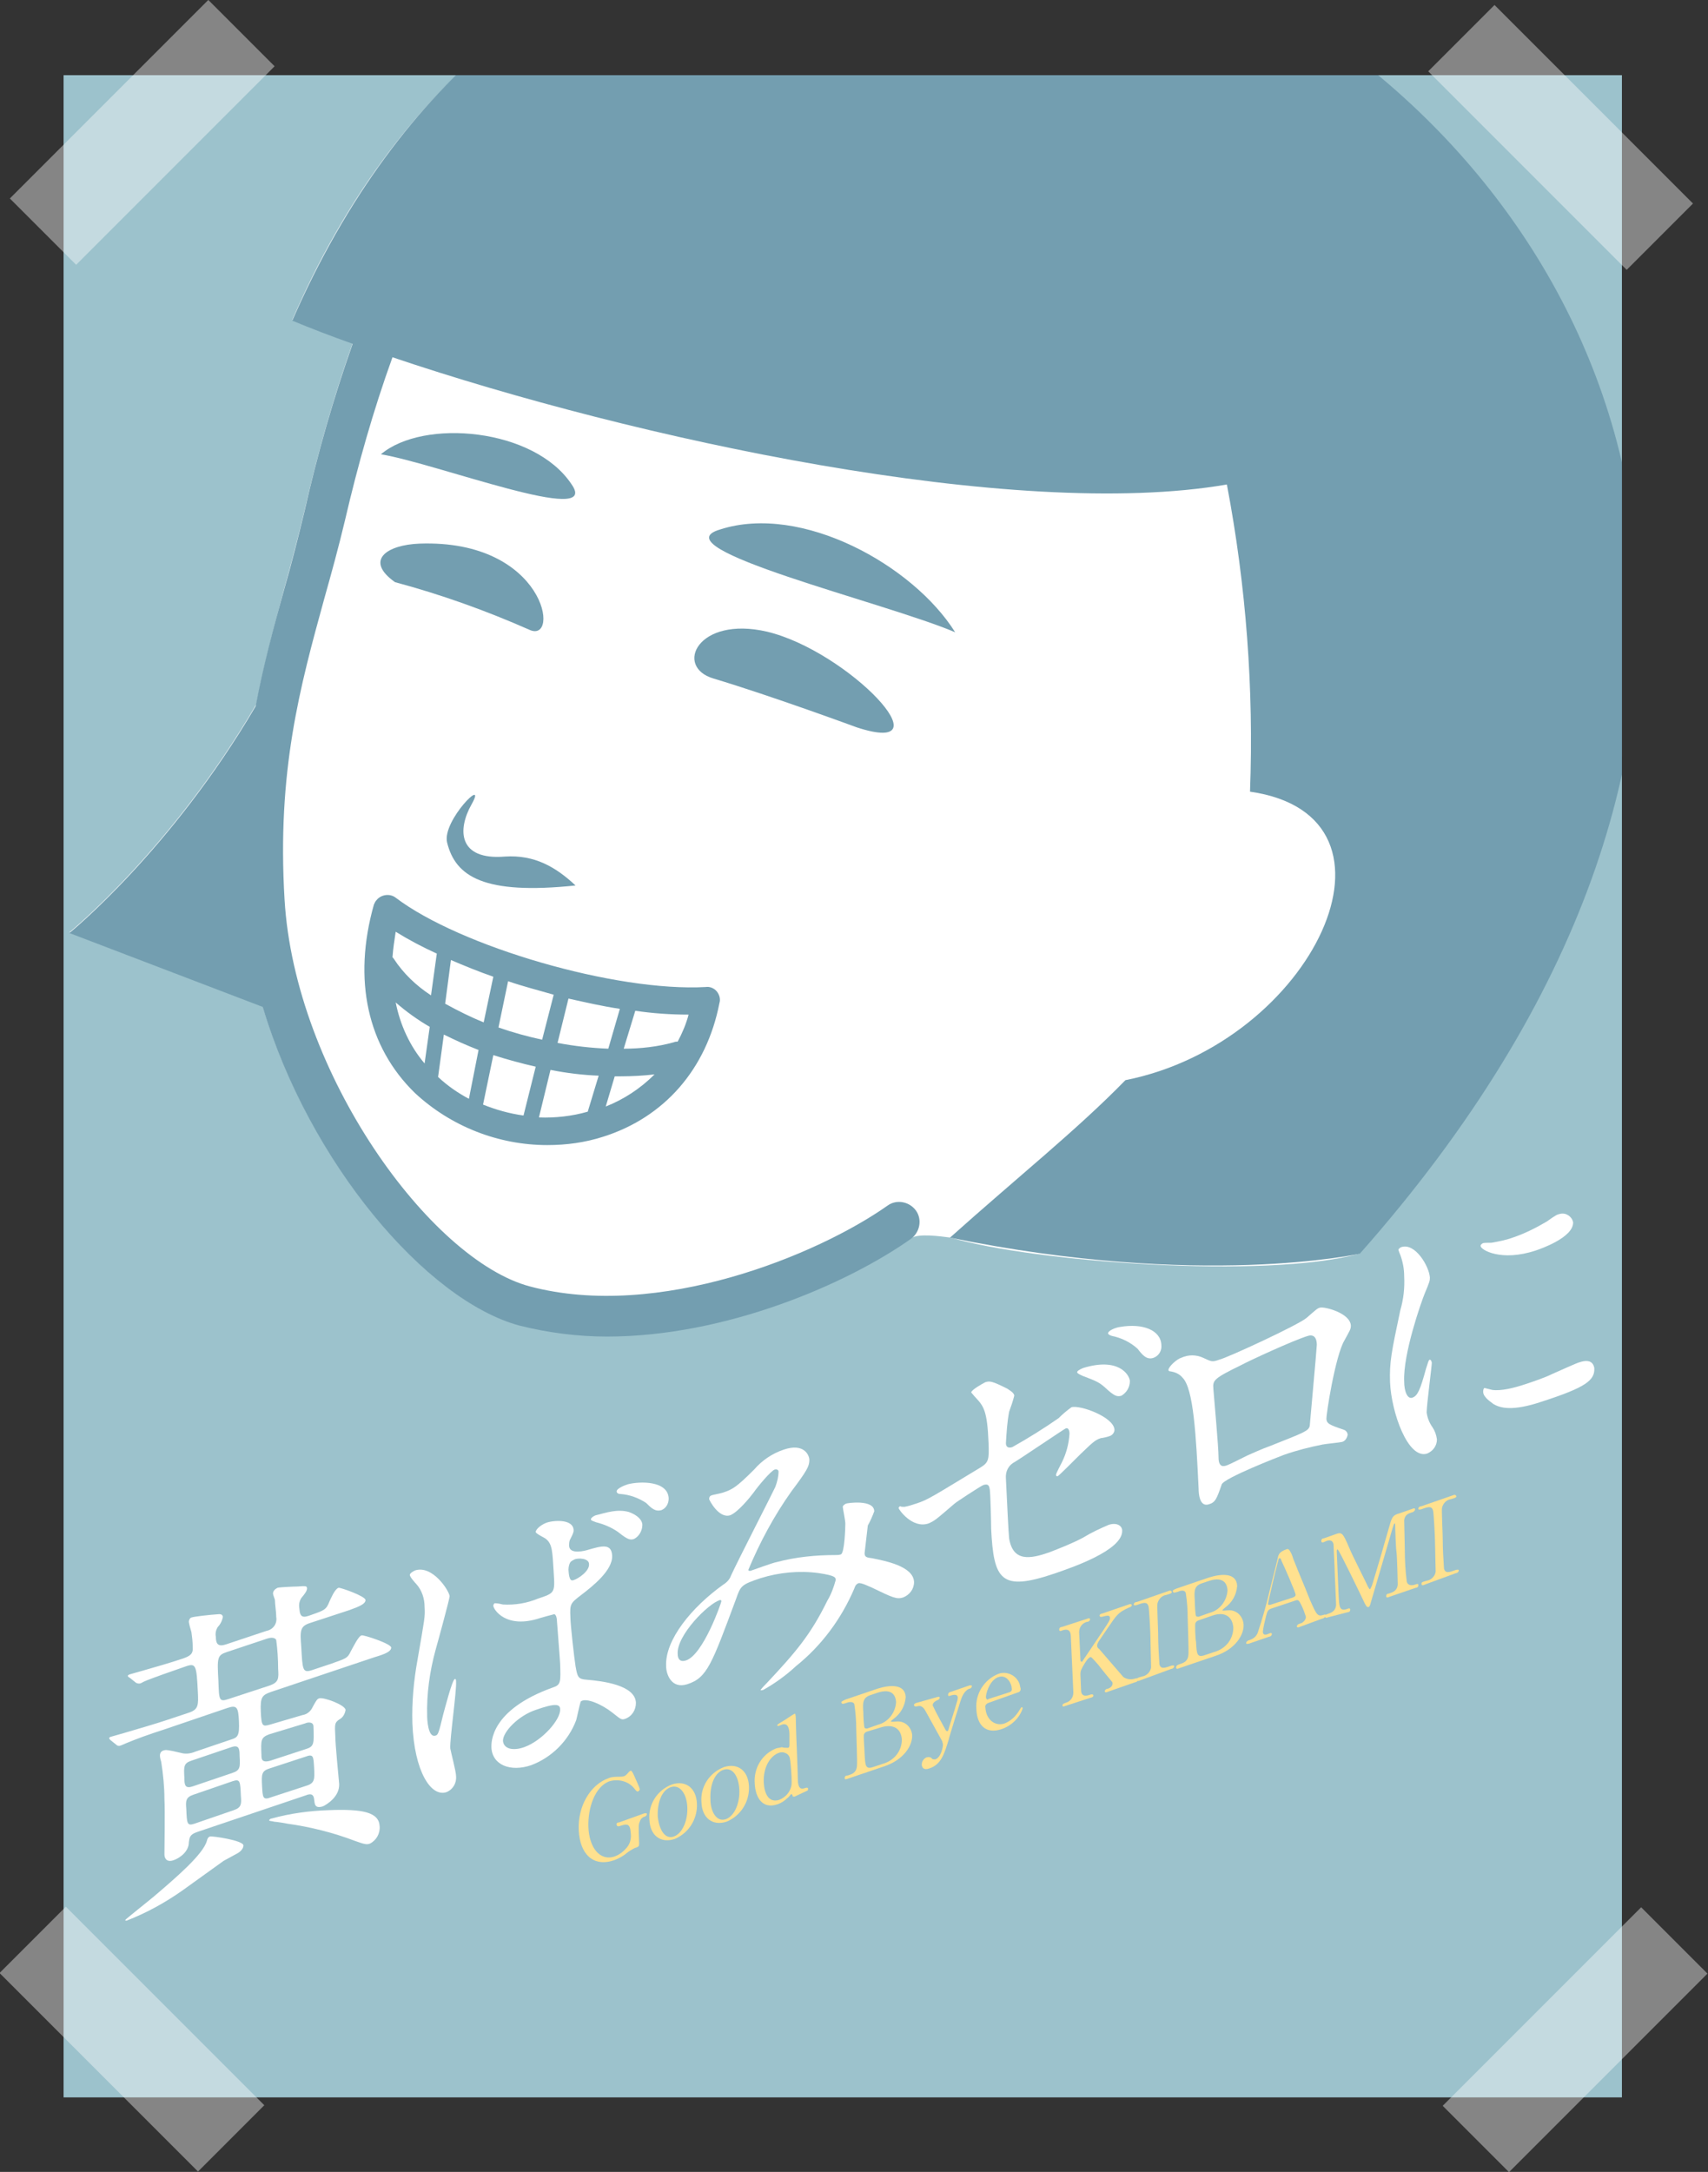 <?xml version="1.0" encoding="utf-8"?>
<!-- Generator: Adobe Illustrator 27.4.1, SVG Export Plug-In . SVG Version: 6.00 Build 0)  -->
<svg version="1.1" id="レイヤー_1" xmlns="http://www.w3.org/2000/svg" xmlns:xlink="http://www.w3.org/1999/xlink" x="0px"
	 y="0px" viewBox="0 0 265.9 338" style="enable-background:new 0 0 265.9 338;" xml:space="preserve">
<rect x="0" y="0" width="265.9" height="338" fill="#333333" stroke="none"/>
<style type="text/css">
	.st0{fill:#9CC2CC;}
	.st1{fill:#FFFFFF;}
	.st2{fill:none;}
	.st3{fill:#FFE18F;}
	.st4{clip-path:url(#SVGID_00000073707819409980154220000007788248881691618232_);}
	.st5{fill:#739EB0;}
	.st6{clip-path:url(#SVGID_00000011714123107177120880000016302492685441938598_);}
	.st7{clip-path:url(#SVGID_00000002361821551585073870000006629271197615817140_);}
	.st8{clip-path:url(#SVGID_00000121977933829373353680000008974397665208432812_);}
	.st9{opacity:0.4;fill:#FFFFFF;enable-background:new    ;}
</style>
<g id="レイヤー_2_00000048490796070281971880000008909339225393211308_">
	<g id="レイヤー_1-2">
		<rect x="9.9" y="11.7" class="st0" width="242.6" height="314.7"/>
		<path class="st1" d="M47.1,266.9c0.7-0.1,1.3-0.6,1.6-1.3c0.6-1.1,0.7-1.2,1-1.3c0.7-0.2,4,1,4.1,1.8c-0.1,0.6-0.4,1.2-1,1.5
			c-0.7,0.5-0.7,0.7-0.6,2.6c0,1.2,0.5,6.3,0.6,7.4c0.1,2-1.9,3.2-2.5,3.5c-1.3,0.4-1.3-0.3-1.4-1.1c-0.1-1-0.8-0.8-1.3-0.6
			l-16.9,5.7c-1.2,0.4-1.2,0.9-1.3,1.6c0,1.5-1.5,2.5-2.4,2.8c-1.2,0.4-1.4-0.5-1.4-0.9s0.1-7.2,0-8.6c0-1.9-0.2-3.9-0.5-5.8
			c-0.1-0.3-0.2-0.7-0.2-1c0-0.4,0.2-0.7,0.6-0.8c0.3-0.1,0.6-0.1,2.7,0.4c0.7,0.2,1.5,0.1,2.2-0.2l5.6-1.9c1-0.3,1.3-0.6,1.2-2.8
			s-0.3-2.6-1.8-2.1l-9.7,3.3c-2.8,0.9-4.4,1.5-6.1,2.2c-0.2,0.1-0.9,0.4-1,0.4s-0.3,0-0.4-0.1l-1-0.8c-0.1-0.1-0.2-0.2-0.2-0.3
			s0-0.1,0.2-0.2c0.3-0.1,1.8-0.5,2.1-0.6c2.4-0.7,5.1-1.5,6.6-2l3.6-1.2c1.4-0.5,1.4-1.2,1.3-3.2c-0.2-4.1-0.3-4.5-1.8-4
			c-2,0.7-5.5,1.9-6.6,2.4c-0.2,0.1-0.5,0.3-0.7,0.3s-0.2,0-0.5-0.1l-1-0.8c-0.2-0.1-0.3-0.2-0.3-0.3s0.1-0.1,0.2-0.2
			c0.3-0.1,1.8-0.5,2.1-0.6c2.1-0.6,4.2-1.2,6.3-1.9c1.1-0.4,1.6-0.7,1.5-1.8c0-0.8-0.1-1.6-0.2-2.3c-0.1-0.3-0.4-1.4-0.4-1.6
			c0-0.3,0.2-0.7,0.5-0.7c0.2-0.1,2.6-0.4,4.2-0.5c0.2,0,0.5,0,0.6,0.4c-0.1,0.6-0.4,1.2-0.8,1.6c-0.3,0.5-0.4,1-0.3,1.5
			c0,1.2,0.4,1.6,1.6,1.2l6.3-2.1c1-0.2,1.7-1.1,1.5-2.2c0,0,0,0,0-0.1c0-0.6-0.2-1.9-0.2-2.5c0-0.1-0.3-0.8-0.3-1
			c0-0.4,0.3-0.7,0.7-0.9c0.3-0.1,2.6-0.2,3.1-0.2c1.3-0.1,1.5-0.1,1.5,0.3s-0.4,0.9-0.9,1.5c-0.3,0.5-0.4,1-0.3,1.6
			c0.1,1.5,0.6,1.5,1.9,1c2-0.7,2.3-0.8,2.8-2.1c0.2-0.4,0.8-1.9,1.4-2.1c0.2-0.1,4.2,1.3,4.2,1.9s-0.9,1-2.6,1.6l-6.1,2
			c-1.5,0.5-1.5,1.2-1.3,3.7c0.2,3.6,0.2,4.1,1.7,3.6l3-1c2.2-0.8,2.5-0.8,3-1.9c0.4-0.7,1.2-2.4,1.7-2.5c0.3-0.1,4.6,1.3,4.6,1.9
			s-0.9,1-2.6,1.5l-16.1,5.4c-1.4,0.5-1.7,0.8-1.6,3.1s0.3,2.3,1.4,2L47.1,266.9z M28.4,294.2c-2.7,1.9-5.6,3.5-8.7,4.7
			c-0.1,0-0.2,0-0.2-0.1s3.8-3.1,4.5-3.7c3.4-2.9,7.6-6.5,8.2-8.6c0.1-0.4,0.2-0.6,0.5-0.7s5.2,0.6,5.2,1.4c0,0.6-0.7,1.1-0.9,1.2
			s-2,1.1-2.2,1.2L28.4,294.2z M36.2,275.9c1.2-0.4,1.2-0.9,1.1-2.6c0-1.2-0.1-1.8-1.3-1.4l-6.2,2.1c-1.2,0.4-1.2,0.9-1.1,2.6
			c0,1.2,0.1,1.8,1.3,1.4L36.2,275.9z M36.4,281.7c1.2-0.4,1.2-1,1.1-2.2c-0.1-2.3-0.1-2.7-1.3-2.3l-6.1,2.1c-1.2,0.4-1.2,1-1.1,2.2
			c0.1,2.3,0.1,2.7,1.3,2.3L36.4,281.7z M35.3,257.1c-1.5,0.5-1.5,0.9-1.3,4.5c0.1,3,0.1,3.3,1.6,2.8l6.4-2.1
			c1.4-0.5,1.4-1.1,1.3-2.6c0-1.5-0.1-3-0.3-4.5c-0.3-0.5-1.1-0.3-1.4-0.2L35.3,257.1z M41.9,269.9c-1.3,0.5-1.3,0.9-1.2,3.2
			c0,0.6,0,1.3,1.4,0.9l5.5-1.8c1.3-0.4,1.3-0.8,1.2-3.5c0-0.8-0.9-0.7-1.3-0.5L41.9,269.9z M47.7,277.9c1.3-0.4,1.3-1,1.2-2.8
			s-0.1-2.2-1.4-1.7l-5.5,1.8c-1.3,0.4-1.3,0.9-1.2,2.8c0.1,1.7,0.1,2.2,1.4,1.7L47.7,277.9z M42.7,283.5c-0.3-0.1-0.8-0.1-0.8-0.2
			s0.2-0.3,0.4-0.3c2.9-0.8,5.9-1.2,8.9-1.3c5.2-0.2,7.8,0.3,7.9,2.5c0.1,1.1-0.5,2.2-1.5,2.7c-0.5,0.2-0.9,0.1-2.3-0.4
			c-3.4-1.3-7-2.2-10.6-2.7C44.3,283.7,42.9,283.5,42.7,283.5L42.7,283.5z"/>
		<path class="st1" d="M71,276.4c0.1,1.1-0.5,2.1-1.5,2.5c-2.4,0.8-5-3.2-5.3-10.7c-0.1-3.3,0.2-6.6,0.8-9.9
			c1.1-6.4,1.2-6.7,1.1-8.2c0-1.3-0.4-2.6-1.3-3.6c-0.2-0.2-1-1.1-1-1.4s0.6-0.6,0.8-0.7c2.7-0.9,5.3,3.1,5.4,4c0,0.4-1.8,7-2.2,8.4
			c-0.9,3.3-1.4,6.8-1.3,10.3c0,0.3,0.1,3.4,1.3,3c0.4-0.1,0.5-0.4,1.2-3.3c0.2-0.7,1.4-5.4,1.8-5.5c0.2-0.1,0.2,0.3,0.2,0.4
			c0.1,1.5-1,9-0.9,10.4C70.2,272.7,71,275.7,71,276.4z M89.7,267.7c-1.2,3.2-3.8,5.8-7,7c-3.2,1.1-6.1,0-6.2-2.8
			c0-0.7-0.2-5.8,9.6-9.3c1.2-0.4,1.2-0.8,1.1-3.7c0-0.3-0.4-5.3-0.5-6.7c0-0.3-0.1-0.9-0.4-1c-0.8,0.2-1.5,0.4-2.2,0.6
			c-5.4,1.8-7.3-1.4-7.3-1.9c0-0.2,0.1-0.3,0.2-0.4c0.5,0,0.9,0.1,1.3,0.2c1.9,0.1,3.7-0.2,5.4-0.9c2.7-0.9,2.7-0.9,2.5-4.1
			s-0.2-4.4-1.2-5.2c-0.2-0.2-1.6-0.8-1.6-1.1s0.6-1,1.6-1.4s4.2-0.7,4.3,1.1c0,0.3,0,0.4-0.5,1.4c-0.2,0.3-0.2,0.7-0.2,1.1
			c0.1,1.4,2.6,0.7,2.9,0.6c2.1-0.6,3.7-1.1,3.8,0.9c0.1,2.3-3.1,4.8-4.8,6.1s-1.8,1.4-1.7,3.5c0,1.1,0.6,6.4,0.8,7.6
			c0.3,1.7,0.4,2,1.7,2.1c2.4,0.2,7.6,0.8,7.7,3.6c0,1.1-0.6,2.1-1.7,2.5c-0.6,0.2-0.7,0-2-1c-1.5-1.2-4.1-2.4-4.9-1.7
			C90.2,265.4,89.8,267.4,89.7,267.7L89.7,267.7z M78.3,270.9c0.1,1.3,1.6,1.6,3.3,1c2.8-1,5.7-4.3,5.6-5.9c0-0.8-0.7-1-3.8,0.1
			C80.7,267,78.3,269.5,78.3,270.9L78.3,270.9z M88.5,244.3c0.1,1.8,0.5,1.7,0.8,1.6c0.7-0.2,2.5-1.4,2.4-2.5c0-0.9-1.7-1-2.3-0.7
			c-0.2,0.1-0.4,0.2-0.6,0.4C88.6,243.4,88.5,243.9,88.5,244.3L88.5,244.3z M97.9,235.3c1.4,0.5,2.1,1.3,2.1,2
			c0,0.9-0.5,1.8-1.3,2.2c-0.6,0.2-1,0.1-2.5-1.1c-1-0.7-2.2-1.2-3.4-1.5c-0.2-0.1-0.7-0.2-0.8-0.4s0.4-0.6,0.8-0.7
			C94.4,235.4,96.1,234.8,97.9,235.3L97.9,235.3z M104.1,233.2c0,0.8-0.4,1.5-1.1,1.8c-1,0.3-1.6-0.3-2.4-1.1
			c-1.2-0.8-2.6-1.3-4-1.4c-0.4,0-0.6-0.2-0.6-0.4c0-0.5,1.4-1,1.7-1.1C99.6,230.5,104,230.4,104.1,233.2L104.1,233.2z"/>
		<path class="st1" d="M120.6,228.7c-0.6,0.2-2.6,2.6-3.3,3.6c-0.6,0.8-2.4,3-3.6,3.5c-1.8,0.6-3.3-2.4-3.3-2.5
			c0-0.3,0.1-0.5,0.4-0.6c0.3-0.1,1.4-0.3,1.7-0.4c1.5-0.5,2.1-0.8,4.9-3.6c1.2-1.4,2.8-2.5,4.6-3.1c3.2-1.1,4,0.9,4,1.6
			c0,1-0.4,1.7-2.8,4.9c-2.7,3.8-4.9,7.9-6.7,12.2c0,0.2,0.3,0.2,0.5,0.1c0.6-0.2,3.3-1.2,3.9-1.3c3-0.8,6.1-1.1,9.2-1.1
			c0.3,0,0.5,0,0.8-0.1c0.6-0.2,0.7-4.3,0.7-4.8s-0.4-2.4-0.4-2.6s0.3-0.4,0.5-0.5s4.4-0.7,4.4,1.2c-0.3,0.8-0.6,1.5-1,2.2
			c0,0.1-0.5,4.2-0.5,4.3c0,0.6,0.3,0.7,1.2,0.8c1.9,0.4,6.4,1.2,6.5,3.7c0,1.1-0.7,2-1.7,2.4c-1,0.3-1.5,0.1-5-1.6
			c-0.1,0-1.6-0.8-2-0.6s-0.5,0.5-0.6,0.8c-2,4.7-5.1,8.9-9.1,12.1c-1.5,1.4-3.3,2.7-5.1,3.7c0,0-0.4,0.1-0.4,0
			c0.3-0.4,0.6-0.7,0.9-1c4.6-4.9,6.9-7.6,9.5-12.9c0.6-1,1-2.1,1.3-3.2c0-0.4,0-0.7-2.7-1.1c-3-0.4-6.1-0.1-9,0.8
			c-3,1-3.1,1.2-3.8,3.2c-3.8,10.2-4.5,12.3-7.6,13.3c-2.5,0.8-3.3-1.6-3.3-2.8c-0.2-4.1,4-9.2,8.9-12.7c0.5-0.3,1-0.8,1.2-1.4
			c1-2.2,6.7-13.3,6.9-13.8c0.3-0.8,0.5-1.6,0.5-2.4C121.2,228.8,121,228.6,120.6,228.7z M105.5,257.4c0,0.8,0.4,1.3,1.3,1
			c2.7-0.9,5.5-9,5.5-9.2s-0.1-0.2-0.2-0.2C110.3,249.5,105.3,254.5,105.5,257.4z"/>
		<path class="st1" d="M140.8,234.5c0.6-0.1,1.2-0.3,1.8-0.5c1.9-0.6,2.7-1.2,10-5.6c1.3-0.8,1.4-1.2,1.3-3.8
			c-0.2-5.2-0.8-5.8-2.1-7.2c-0.2-0.2-0.4-0.5-0.6-0.7c0-0.4,1.8-1.4,2.2-1.6c0.7-0.2,1-0.2,3.4,1c0.1,0.1,1.1,0.6,1.1,1.1
			c-0.2,0.8-0.5,1.7-0.8,2.5c-0.3,1.6-0.4,3.2-0.5,4.9c0,0.6,0.4,0.8,1,0.6c2.5-1.4,4.9-2.9,7.2-4.5c0.6-0.6,1.3-1.2,2-1.7
			c1.3-0.4,6.6,1.5,6.7,3.5c0,0.5-0.4,0.9-0.8,1c-0.2,0.1-1.1,0.3-1.3,0.3c-1,0.3-1.5,0.9-3.2,2.5c-1.2,1.2-3.3,3.3-3.5,3.4
			s-0.3,0-0.3-0.2s0.8-1.7,0.9-1.9c0.7-1.4,1.1-2.9,1.2-4.5c0-0.3-0.1-1-0.6-0.8c-0.1,0-7.2,4.8-7.9,5.2c-1,0.5-1.5,1.5-1.4,2.6
			c0.2,4.1,0.4,8.4,0.5,9.3c0.6,3.7,3.3,3.2,6.2,2.2c1.8-0.7,3.6-1.4,5.3-2.3c1.3-0.8,2.6-1.4,4-2c1.2-0.4,2.1,0.1,2.1,0.9
			c0.1,3.1-8,5.8-10.6,6.7c-8.3,2.8-9.4,1-9.8-7c0-1-0.1-5.2-0.2-6s-0.3-1-1-0.8c-0.5,0.2-4.3,2.7-4.5,2.9c-2.8,2.4-3.1,2.7-4.1,3.1
			c-2.5,0.8-4.6-2.2-4.6-2.4s0.2-0.3,0.3-0.3C140.2,234.5,140.5,234.5,140.8,234.5z M175.9,214.9c0,1-0.5,1.8-1.3,2.3
			c-0.7,0.2-1.1,0.1-2.6-1.3c-0.9-0.8-1.4-1-3.5-1.8c-0.2-0.1-0.7-0.3-0.8-0.5s0.4-0.5,0.9-0.7C174.1,211.2,175.8,213.9,175.9,214.9
			z M180.8,209.3c0.1,0.9-0.4,1.7-1.2,2c-1.1,0.4-1.8-0.5-2.5-1.4c-1.1-1-2.5-1.7-4-2c-0.4-0.1-0.6-0.3-0.6-0.4c0-0.4,1.1-0.9,1.9-1
			C177.9,205.9,180.7,207,180.8,209.3L180.8,209.3z"/>
		<path class="st1" d="M203.4,205.1c1.6-1.4,1.7-1.5,2.1-1.6c0.6-0.2,4.7,0.8,4.8,2.8c0,0.6-0.2,0.8-1,2.3
			c-1.4,2.3-2.9,11.7-2.8,12.3s0.3,0.8,2.7,1.6c0.3,0.1,0.6,0.4,0.6,0.8c-0.1,0.5-0.4,1-0.9,1.1c-0.4,0.1-2.5,0.3-3,0.4
			c-2,0.4-4,0.9-6,1.6c-0.8,0.3-9.3,3.6-9.7,4.6c-0.8,2.3-1,2.8-2,3.1c-1.5,0.5-1.6-1.8-1.6-2.4c-0.4-8.4-0.8-15.6-2.5-17.3
			c-0.5-0.6-1.2-0.9-2-1c-0.1,0-0.2-0.1-0.2-0.2c0-0.5,1.3-1.7,2-1.9c1.1-0.5,2.3-0.5,3.4,0c1.3,0.6,1.4,0.7,2.5,0.3
			C191.1,211.3,202.1,206.2,203.4,205.1z M193.3,212.4c-4.5,2.2-4.5,2.4-4.4,3.8s0.8,8.9,0.8,10.6s0.9,1.4,1.4,1.2
			c0.3-0.1,2.1-1,3.1-1.5c0.7-0.3,2.2-1,3.6-1.5c5.3-2.1,5.9-2.3,6.1-3.1c0-0.2,1.1-12.1,1.1-12.6s-0.1-1.8-1.4-1.4
			C201.3,208.6,194.4,211.8,193.3,212.4z"/>
		<path class="st1" d="M219.9,217.5c0.8-0.3,1.2-1.2,2.1-4.5c0.3-0.9,0.4-1.4,0.6-1.4s0.3,0.4,0.3,0.5c0,0.5-0.8,6.6-0.8,7.7
			c0.1,0.8,0.4,1.6,0.9,2.3c0.4,0.6,0.6,1.2,0.7,1.9c0,1-0.6,1.8-1.5,2.2c-3,1-5.6-6.4-5.8-11.1c-0.1-3.1,0.2-4.6,1.6-11.2
			c0.5-1.7,0.7-3.5,0.6-5.3c0-1.1-0.2-2.2-0.6-3.3c-0.1-0.2-0.2-0.5-0.3-0.8c0-0.1,0.2-0.3,0.4-0.4c2.2-0.8,4.4,3,4.5,4.7
			c0,0.5,0,0.6-0.8,2.5c-0.5,1.2-3.4,9.4-3.2,13.7C218.6,216.5,219.1,217.8,219.9,217.5z M244.9,190.2c0.1,2.4-5.2,4.2-5.8,4.4
			c-5.4,1.8-8.6-0.1-8.6-0.7c0-0.1,0-0.2,0.3-0.4c0.1-0.1,0.7-0.1,1.4-0.1c1.1-0.2,2.2-0.4,3.3-0.8c1.8-0.6,3.6-1.5,5.3-2.5
			c1.4-1,1.6-1.1,2.1-1.2c0.9-0.2,1.8,0.4,2,1.3C244.8,190.1,244.8,190.1,244.9,190.2L244.9,190.2z M248.2,212.9
			c0.1,1.9-1.3,3-8.1,5.2c-4.7,1.6-6.6,1-7.6,0.4c-0.2-0.2-1.6-1-1.6-1.9c0-0.1,0-0.5,0.2-0.6c0.4,0.1,0.8,0.2,1.2,0.3
			c1.4,0.2,3.4-0.3,5.2-0.9c1.2-0.4,3-1,4.2-1.6c0.7-0.3,4-1.8,4.2-1.8C247.7,211.4,248.1,212.3,248.2,212.9L248.2,212.9z"/>
		<line class="st2" x1="81.8" y1="293.8" x2="352.9" y2="202.5"/>
		<path class="st3" d="M100.3,282.2c0.1,0,0.4-0.1,0.4,0.1c0,0.2-0.1,0.3-0.3,0.4c-0.4,0.1-0.7,0.4-0.8,0.8
			c-0.2,0.4-0.2,0.7-0.1,3.3c0,0.5,0,0.6-0.7,0.8c-0.4,0.2-0.7,0.4-1,0.6c-0.7,0.6-1.4,1-2.2,1.3c-3.3,1.1-5.3-1-5.5-4.6
			c-0.2-3.8,1.8-7.2,4.7-8.2c0.5-0.2,1.1-0.2,1.6-0.2c0.3,0,0.5,0,0.8-0.1c0.2-0.1,0.3-0.2,0.4-0.3c0.3-0.3,0.3-0.4,0.5-0.5
			s0.3,0,0.7,0.9c0.1,0.2,0.8,1.8,0.8,1.9c0,0.2-0.1,0.3-0.3,0.4c-0.1,0-0.2,0-0.5-0.4c-0.9-1.2-2.5-1.6-3.9-1.2
			c-2.3,0.8-3.4,4.2-3.3,7.1c0.1,3.1,1.7,5.4,4.1,4.6c0.8-0.3,1.4-0.8,1.9-1.4c0.5-0.6,0.7-1.4,0.6-2.2c-0.1-1.6-0.6-1.5-1.8-1.1
			c-0.1,0-0.3,0.1-0.4-0.2s0.2-0.4,0.4-0.4L100.3,282.2z"/>
		<path class="st3" d="M104.6,277.7c2.2-0.7,3.8,0.6,3.9,3c0.1,2.4-1.3,4.6-3.5,5.5c-2.2,0.7-3.8-0.6-3.9-3
			C100.9,280.8,102.3,278.6,104.6,277.7z M104.9,285.8c1.4-0.5,2.2-2.6,2.1-4.6s-1.1-3.5-2.5-3.1s-2.2,2.3-2.1,4.6
			C102.6,284.7,103.5,286.3,104.9,285.8z"/>
		<path class="st3" d="M112.7,275c2.2-0.7,3.8,0.6,3.9,3c0.1,2.4-1.3,4.6-3.5,5.5c-2.2,0.7-3.8-0.6-3.9-3
			C109,278.1,110.4,275.9,112.7,275z M113,283.1c1.4-0.5,2.2-2.6,2.1-4.6s-1-3.5-2.4-3.1s-2.2,2.3-2.1,4.6
			C110.6,282,111.6,283.6,113,283.1L113,283.1z"/>
		<path class="st3" d="M123.7,279.6c-0.2,0-0.3,0-0.3-0.1s-0.1-0.3-0.2-0.3s-0.4,0.5-0.6,0.6c-0.5,0.5-1,0.8-1.6,1
			c-2.4,0.8-3.4-1.2-3.5-3.2c-0.2-2.4,1.1-4.6,3.3-5.5c0.3-0.1,0.6-0.1,0.9-0.2c0.3,0.1,0.7,0.1,1,0.1c0.2-0.1,0.2-0.3,0.2-0.5
			s0-1.3,0-1.5c0-0.7-0.1-2-1.2-1.6l-0.5,0.2c-0.1,0-0.2,0-0.2-0.1s0.1-0.2,0.8-0.6c0.2-0.1,1.8-1.2,1.9-1.2c0,0,0.1,0,0.1,0
			c0.1,0.4,0.1,0.9,0.1,1.3c0,1.2,0.3,7.4,0.3,8.7c0,0.9,0.1,1.9,1,1.6c0.3-0.1,0.6-0.2,0.6,0.1c0,0.2-0.1,0.3-0.2,0.3L123.7,279.6z
			 M123.2,277.9c0.1-0.4,0-2.2-0.1-3.2s-0.1-1.3-0.5-1.7c-0.4-0.3-0.9-0.4-1.4-0.2c-1.3,0.5-2.4,2.2-2.3,4.6
			c0.1,1.8,0.8,3.2,2.4,2.7C122.3,279.7,123,278.9,123.2,277.9z"/>
		<path class="st3" d="M136.6,262.8c1.9-0.6,4.3-0.8,4.4,1.3c-0.1,1.4-0.8,2.6-1.9,3.4c-0.1,0.1-0.4,0.3-0.4,0.4s0.7,0,0.9,0
			c1.3-0.1,2.3,0.9,2.4,2.1c0.1,1.6-1.3,3.9-4.4,4.9l-5.6,1.9c-0.3,0.1-0.5,0.2-0.5-0.1s0.2-0.4,0.5-0.4c0.6-0.2,1.3-0.4,1.4-1.4
			c0.1-0.4-0.1-5.1-0.1-5.8c0-1.3-0.1-2.6-0.3-3.9c-0.2-0.5-1-0.3-1.2-0.2c-0.6,0.2-0.7,0.2-0.8,0s0.2-0.3,0.6-0.5L136.6,262.8z
			 M136.7,268.4c1.6-0.4,2.7-1.9,2.8-3.5c-0.1-1.6-1.2-2-2.8-1.5l-1.2,0.4c-1.2,0.4-1.2,1.2-1.1,2.6c0,0.8,0.1,2.4,0.2,2.5
			s0.3,0.1,0.4,0.1L136.7,268.4z M134.9,269.5c-0.2,0.1-0.3,0.2-0.4,0.4c-0.1,0.2,0.1,2.6,0.1,3c0.1,1.8,0.1,2.5,1.3,2.1l1.5-0.5
			c1.8-0.5,3-2,3-3.8c-0.1-1.5-1.1-2.5-3.2-1.9L134.9,269.5z"/>
		<path class="st3" d="M145.9,264.1c0.3-0.1,0.4,0,0.4,0.1c0,0.2-0.3,0.4-0.4,0.4c-0.7,0.3-0.7,0.7-0.7,0.8c0.6,1.3,1.3,2.5,2,3.8
			c0.1,0.2,0.2,0.2,0.3,0.2s0.2-0.3,0.2-0.4c0.1-0.4,1-3.1,1.2-3.9c0.1-0.3,0.2-0.6,0.2-0.9c0-0.7-0.9-0.4-1.2-0.3s-0.3,0-0.3-0.2
			s0.2-0.4,0.4-0.4l2.9-1c0.1,0,0.4-0.1,0.4,0.1s-0.2,0.4-0.4,0.4c-0.8,0.3-1.2,1.4-1.3,1.7s-1.9,6-1.9,6.2c-0.7,2.3-1.2,3.9-3,4.5
			c-1.1,0.4-1.2-0.4-1.2-0.6c0-0.5,0.3-0.9,0.7-1.1c0.3-0.1,0.7-0.1,0.9,0.2c0.1,0.1,0.3,0.1,0.5,0.1c0.9-0.3,1.2-1.9,1.2-2.3
			c0-0.2-0.1-0.3-0.1-0.5c-0.2-0.4-2.4-4.3-2.6-4.7s-0.6-0.9-1.1-0.8s-0.6,0.1-0.7-0.1s0.3-0.4,0.4-0.4L145.9,264.1z"/>
		<path class="st3" d="M153.9,265c-0.3,0.1-0.6,0.4-0.5,0.7c0.1,2,1.6,3,3,2.5c0.8-0.3,1.5-0.9,2-1.6c0.1-0.1,0.5-0.8,0.6-0.9
			s0.2,0,0.2,0.2c-0.5,1.5-1.8,2.7-3.3,3.2c-2.4,0.8-3.8-0.6-3.9-3.1c-0.2-2.4,1.2-4.6,3.4-5.5c1.3-0.5,2.8,0.2,3.3,1.5
			c0.1,0.3,0.1,0.5,0.2,0.8c0,0.3-0.1,0.5-0.5,0.6L153.9,265z M157,263.4c0.4-0.1,0.6-0.3,0.5-0.7c0-0.6-0.7-2.2-2.1-1.7
			s-2,2.8-1.9,3.2s0.3,0.3,0.4,0.2L157,263.4z"/>
		<path class="st3" d="M172.4,263.3c-0.2,0.1-0.4,0.1-0.4-0.1s0.2-0.4,0.5-0.4c0.5-0.2,0.7-0.5,0.7-0.8c0-0.1,0-0.2-0.1-0.3
			c-0.1-0.1-1.9-2.3-2.1-2.6c-1-1.1-1.1-1.3-1.3-1.2s-0.5,0.4-0.8,0.9c-0.6,1-0.7,1.2-0.7,1.8l0.1,2.4c0,1.2,1,0.9,1.5,0.7
			c0.1,0,0.3-0.1,0.4,0.1s-0.2,0.4-0.4,0.4l-4,1.3c-0.2,0.1-0.4,0.1-0.4-0.1s0.2-0.3,0.5-0.4c0.7-0.2,1.2-0.8,1.2-1.6l-0.4-8.9
			c-0.1-1.2-1-0.9-1.5-0.7c-0.1,0-0.3,0.1-0.3-0.2s0.2-0.4,0.4-0.4l4-1.3c0.2-0.1,0.4-0.1,0.4,0.1s-0.2,0.4-0.5,0.4
			c-0.7,0.2-1.2,0.8-1.2,1.6l0.2,4.3c0,0.1,0,0.3,0.2,0.3s0.1-0.1,0.2-0.2l3.1-4.6c1-1.5,1.1-1.7,1.1-2c0-0.6-0.7-0.3-1.2-0.2
			c-0.1,0-0.3,0.1-0.4-0.1s0.2-0.4,0.4-0.4l4.1-1.4c0.2-0.1,0.5-0.1,0.5,0.1s-0.2,0.3-0.5,0.4c-0.7,0.3-1.4,0.7-1.9,1.3
			c-0.4,0.4-2.1,3-2.8,4c-0.1,0.2-0.2,0.4-0.2,0.6c0,0.2,0.1,0.4,0.3,0.5l3.8,4.4c0.6,0.4,1.3,0.4,1.9,0.2c0.3-0.1,0.3,0.1,0.3,0.2
			c0,0.3-0.2,0.4-0.4,0.4L172.4,263.3z"/>
		<path class="st3" d="M177.5,261.5c-0.2,0.1-0.5,0.2-0.5-0.1s0.1-0.3,0.8-0.5c0.7-0.1,1.3-0.7,1.4-1.4c0-0.3-0.1-4.2-0.1-4.7
			c0-0.7-0.2-4.5-0.3-4.8c-0.2-0.8-0.8-0.6-1.9-0.2c-0.1,0-0.4,0.1-0.4-0.1s0.2-0.4,0.5-0.4l4.9-1.7c0.2-0.1,0.4-0.1,0.5,0.1
			s-0.1,0.3-0.8,0.5c-0.7,0.1-1.2,0.6-1.4,1.3c-0.1,0.3,0.1,4,0.1,4.8c0,1.6,0.1,3.2,0.2,4.7c0.2,0.8,0.8,0.6,1.9,0.2
			c0.1,0,0.4-0.1,0.4,0.1s-0.2,0.4-0.4,0.4L177.5,261.5z"/>
		<path class="st3" d="M188.2,245.5c1.9-0.6,4.3-0.8,4.4,1.3c-0.1,1.4-0.8,2.6-1.9,3.4c-0.1,0.1-0.4,0.3-0.4,0.4s0.7,0,0.9,0
			c1.3-0.1,2.3,0.9,2.4,2.2c0.1,1.6-1.3,3.9-4.4,4.9l-5.6,1.9c-0.2,0.1-0.5,0.2-0.5-0.1s0.2-0.4,0.5-0.5c0.6-0.2,1.3-0.4,1.4-1.4
			c0.1-0.4-0.1-5.1-0.1-5.8c0-1.3-0.1-2.6-0.3-3.9c-0.2-0.6-1-0.3-1.2-0.2c-0.6,0.2-0.7,0.2-0.8,0s0.1-0.3,0.6-0.5L188.2,245.5z
			 M188.3,251c1.6-0.4,2.7-1.9,2.8-3.5c-0.1-1.6-1.2-2-2.8-1.5l-1.2,0.4c-1.2,0.4-1.2,1.2-1.1,2.6c0,0.8,0.1,2.4,0.2,2.5
			s0.3,0.1,0.4,0.1L188.3,251z M186.5,252.2c-0.2,0.1-0.3,0.2-0.4,0.4c-0.1,0.2,0,2.6,0.1,2.9c0.1,1.8,0.1,2.5,1.3,2.1l1.5-0.5
			c1.8-0.5,3-2,3-3.8c-0.1-1.5-1.1-2.6-3.2-1.9L186.5,252.2z"/>
		<path class="st3" d="M202.3,253.2c-0.2,0.1-0.4,0.1-0.4-0.1s0.2-0.4,0.7-0.5c0.4-0.2,0.7-0.6,0.7-1c-0.2-0.6-0.4-1.2-0.7-1.8
			c-0.4-0.8-0.5-0.9-1-0.7l-3.6,1.2c-0.6,0.2-0.7,0.4-0.9,1.2c-0.2,0.8-0.4,1.6-0.5,2.4c0,0.7,0.6,0.5,1,0.3
			c0.2-0.1,0.4-0.1,0.4,0.1s-0.2,0.4-0.4,0.4l-3.2,1.1c-0.1,0-0.4,0.1-0.4-0.1s0.2-0.4,0.6-0.5c0.6-0.2,1-0.6,1.2-1.1
			c0.7-2.1,1.3-4.2,1.8-6.3c0.2-0.8,1.1-4.4,1.3-5.2c0.1-0.6,0.2-1.1,1.4-1.5c0.1-0.1,0.3,0,0.4,0.1c0,0,0,0,0,0
			c0.3,0.4,0.5,0.9,0.6,1.3c1.3,3.3,1.5,3.6,2.6,6.4c1.1,2.5,1.2,2.7,2.2,2.4c0.2-0.1,0.4,0,0.4,0.1s-0.3,0.3-0.4,0.4L202.3,253.2z
			 M201.3,248.6c0.2-0.1,0.4-0.2,0.4-0.4c0-0.4-1.8-4.5-2.2-5.3c-0.1-0.3-0.1-0.4-0.3-0.4s-0.1,0.1-0.3,0.7
			c-0.4,1.5-1.5,6.2-1.5,6.4s0.3,0.2,0.5,0.1L201.3,248.6z"/>
		<path class="st3" d="M206.7,251.7c-0.2,0.1-0.4,0.1-0.4-0.1s0.2-0.4,0.3-0.4c0.6-0.2,1.3-0.4,1.4-1.4c0-0.3,0-0.3-0.2-4.8
			c0-0.8-0.2-4.4-0.2-4.7c-0.2-0.8-0.9-0.6-1.3-0.4s-0.6,0.2-0.6-0.1s0.2-0.4,0.4-0.4l1.7-0.6c1.1-0.4,1.2-0.4,2.3,2.2
			c0.4,1,2.5,5.1,2.9,6c0.1,0.1,0.2,0.4,0.3,0.3s0.2-0.4,0.3-0.6c0.8-2.6,2-6.7,2.7-9.2c0.4-1.4,0.5-1.7,1.6-2l2-0.7
			c0.2-0.1,0.4-0.1,0.4,0.1s-0.3,0.4-0.3,0.4c-0.7,0.2-1.3,0.4-1.4,1.3c0,0.4,0.1,3.9,0.1,4.7c0,1.6,0.1,3.2,0.3,4.8
			c0.1,0.6,0.7,0.7,1.3,0.5c0.3-0.1,0.5-0.2,0.5,0.1s-0.2,0.4-0.4,0.4l-4.1,1.4c-0.2,0.1-0.5,0.2-0.5-0.1s0.2-0.4,0.4-0.4
			c0.6-0.2,1.3-0.4,1.4-1.4c0-0.3-0.1-4.5-0.2-5.1s-0.2-3.6-0.2-4.2c0-0.1,0-0.3-0.1-0.2s-0.1,0.1-0.3,0.7
			c-0.3,1.1-3.2,10.9-3.4,11.6c-0.1,0.4-0.2,0.7-0.4,0.7s-0.3-0.1-0.6-0.7c-0.6-1.3-3.9-8.1-4.1-8.2c0,0-0.1-0.1-0.1-0.1
			s-0.1,0.1-0.1,0.3l0.3,7c0.1,1.6,0.1,2.4,1.3,2c0.2-0.1,0.5-0.2,0.5,0.1s-0.2,0.4-0.4,0.4L206.7,251.7z"/>
		<path class="st3" d="M221.8,246.6c-0.2,0.1-0.5,0.2-0.5-0.1s0.1-0.3,0.8-0.5c0.7-0.1,1.3-0.7,1.4-1.4c0-0.3-0.1-4.2-0.1-4.7
			c0-0.7-0.2-4.5-0.3-4.8c-0.2-0.8-0.8-0.6-1.9-0.2c-0.1,0-0.4,0.1-0.4-0.1s0.2-0.4,0.5-0.4l4.9-1.7c0.2-0.1,0.4-0.1,0.5,0.1
			s-0.1,0.3-0.8,0.5c-0.7,0.1-1.2,0.6-1.4,1.3c-0.1,0.2,0.1,4,0.1,4.8c0,1.6,0.1,3.2,0.2,4.7c0.2,0.8,0.8,0.6,1.9,0.2
			c0.1,0,0.4-0.1,0.4,0.1s-0.2,0.4-0.4,0.4L221.8,246.6z"/>
		<g>
			<defs>
				<rect id="SVGID_1_" x="9.9" y="11.7" width="242.6" height="314.7"/>
			</defs>
			<clipPath id="SVGID_00000135662138195595927740000017251828863098647221_">
				<use xlink:href="#SVGID_1_"  style="overflow:visible;"/>
			</clipPath>
			<g style="clip-path:url(#SVGID_00000135662138195595927740000017251828863098647221_);">
				<path class="st1" d="M211.6,195.1C352.2,31.7,110-99.7,45.5,49.8c2.9,1.2,6.1,2.4,9.4,3.6c-3,8.5-5.5,17.3-7.5,26.1
					c-1,4.1-2,8-3.1,11.9c-1.6,6-3.2,11.9-4.4,18.2c-13.2,22.6-29.1,35.5-29.1,35.5l30.1,11.5c7.2,24.1,25.4,45.7,39.9,49.6l0.5,0.1
					c22.1,5.6,48-5.4,60.5-13.6c1.2-0.8,4.6-0.3,6.2-0.1C160.9,196.4,197.1,199.1,211.6,195.1z"/>
				<path class="st1" d="M20.6,143.2l22.2,8.5c1.5,0.6,2.7,1.8,3.2,3.4c7,23.6,24.4,42.9,36.2,46l-0.9,5.2l1.3-5.1
					c21.1,5.3,46-6.1,56.3-12.9c2.4-1.6,5.4-1.4,8.7-1.1l0.8,0.1c0.3,0,0.7,0.1,1,0.2c11.8,3.4,45,6,59.2,2.8
					c39.8-46.9,51-95.7,31.5-137.4c-17.7-37.9-59.9-64-102.3-63.3C100.7-9.8,69.9,11,52.6,46.9c1.2,0.5,2.6,1,4.1,1.5
					c2.7,1,4.2,4,3.2,6.7c-2.9,8.4-5.4,16.9-7.4,25.5c-1,4.1-2,8-3.1,11.8l-0.1,0.3c-1.7,6.2-3.2,11.7-4.3,17.8
					c-0.1,0.6-0.3,1.1-0.6,1.7C37.8,123.5,29.8,134,20.6,143.2z M211.6,195.1L211.6,195.1z"/>
				<path class="st5" d="M82.4,98c-6.8-3-13.8-5.5-20.9-7.4c-4.8-3.4-1.3-5.8,3.8-6C85,83.9,87.3,100.3,82.4,98z"/>
				<path class="st5" d="M133.4,113.2c0,0-13.3-4.9-22.3-7.6c-6.2-1.8-2.5-9.8,8.3-7.3C132,101.3,147.8,117.9,133.4,113.2z"/>
				<path class="st5" d="M89.6,137.8c-3.1-2.9-6.4-4.8-11-4.5c-7.3,0.6-7.4-4.2-5.2-8.1c2.6-4.6-4.6,2.5-3.8,5.9
					C70.9,136.4,75.3,139.3,89.6,137.8z"/>
				<path class="st5" d="M112.1,82.4c12.7-4.1,30.1,5.6,36.6,16C138,93.8,102.2,85.3,112.1,82.4z"/>
				<path class="st5" d="M89,75.4c-5.8-8.8-23.1-10.3-29.7-4.7C67.9,72.1,93.6,82,89,75.4z"/>
				<path class="st5" d="M45.5,49.9c2.9,1.2,6,2.4,9.4,3.6c-3,8.5-5.5,17.2-7.5,26.1c-1,4.1-2,8.1-3.1,11.9
					c-1.7,6.1-3.3,12-4.5,18.4c-13.2,22.5-29,35.3-29,35.3l30.1,11.5c7.2,24.1,25.4,45.7,40,49.6c4.4,1.1,9,1.7,13.6,1.7
					c18.5,0,37.4-8.2,47.3-15.2c1.4-1,1.8-3,0.8-4.4s-3-1.8-4.4-0.8l0,0c-10.9,7.7-35.7,17.9-55.7,12.6
					c-15.5-4.1-36.6-33.2-38.2-60.2c-1.2-20,2.4-33.1,6.2-46.9c1.1-3.9,2.2-7.9,3.2-12.1c2-8.6,4.4-17.1,7.4-25.4
					C98.7,68.3,158,81.1,191,75.4c3,15.8,4.2,31.8,3.6,47.8c26.5,3.8,9.8,39.1-19.4,44.9c-7.5,7.7-16.8,15.1-27.3,24.5
					c39,8,63.8,2.5,63.8,2.5C352.6,35.9,112.1-102.9,45.5,49.9z"/>
				<path class="st5" d="M111.6,154.3c-0.4-0.5-1.1-0.8-1.7-0.7c-14,0.8-38.3-6.3-48.3-13.9c-0.9-0.7-2.3-0.5-3,0.4
					c-0.2,0.2-0.3,0.5-0.4,0.7c-3.3,11.7-1,22.1,6.4,29.3c5.6,5.2,13,8.1,20.6,8.1c3,0,5.9-0.4,8.7-1.3c9.5-3,16.1-10.5,18.1-20.8
					C112.2,155.5,112,154.8,111.6,154.3z M107.2,157.9c-0.4,1.5-1,2.9-1.7,4.2c-0.2,0-0.4,0-0.6,0.1c-2.5,0.7-5.2,1-7.8,1l1.8-5.9
					C101.6,157.7,104.4,157.9,107.2,157.9z M69.3,156.2l0.9-6.8c2.1,0.9,4.3,1.8,6.6,2.6l-1.5,7.1C73.3,158.3,71.3,157.3,69.3,156.2
					z M69.1,161c1.8,0.9,3.6,1.7,5.4,2.4L73,171c-1.7-0.9-3.3-2-4.8-3.4L69.1,161z M76.8,164.2c2.2,0.7,4.4,1.3,6.6,1.8l-1.9,7.6
					c-2.2-0.3-4.3-0.9-6.3-1.7L76.8,164.2z M77.6,159.9l1.5-7.2c2.3,0.8,4.7,1.4,7.1,2.1l-1.8,7C82.1,161.3,79.9,160.7,77.6,159.9
					L77.6,159.9z M88.5,155.4c2.7,0.6,5.3,1.2,8,1.6l-1.8,6.2c-2.6-0.1-5.3-0.4-7.9-0.9L88.5,155.4z M61.6,145
					c2.1,1.3,4.2,2.4,6.4,3.4l-0.9,6.5c-2.3-1.5-4.3-3.4-5.8-5.7c-0.1-0.1-0.1-0.2-0.2-0.2C61.2,147.6,61.4,146.3,61.6,145z
					 M61.6,156c1.6,1.4,3.4,2.7,5.3,3.8l-0.8,5.7C63.8,162.8,62.3,159.5,61.6,156L61.6,156z M83.9,173.9l1.8-7.4
					c2.5,0.5,5,0.8,7.5,0.9l-1.7,5.6C89.1,173.7,86.4,174,83.9,173.9L83.9,173.9z M94.3,172.2l1.4-4.7h0.9c1.8,0,3.6-0.1,5.3-0.3
					C99.7,169.4,97.1,171.1,94.3,172.2L94.3,172.2z"/>
			</g>
		</g>
		<g>
			<defs>
				<rect id="SVGID_00000085960311469876687120000002535859297673867960_" x="182" y="261.2" width="21.5" height="56.3"/>
			</defs>
			<clipPath id="SVGID_00000008859353154522580440000014586917562171035834_">
				<use xlink:href="#SVGID_00000085960311469876687120000002535859297673867960_"  style="overflow:visible;"/>
			</clipPath>
			<g style="clip-path:url(#SVGID_00000008859353154522580440000014586917562171035834_);">
			</g>
		</g>
		<g>
			<defs>
				<rect id="SVGID_00000146501735568954883630000009047785429643732666_" x="203.3" y="260.9" width="22.1" height="56.1"/>
			</defs>
			<clipPath id="SVGID_00000170262083402735688680000003199770544674716604_">
				<use xlink:href="#SVGID_00000146501735568954883630000009047785429643732666_"  style="overflow:visible;"/>
			</clipPath>
			<g style="clip-path:url(#SVGID_00000170262083402735688680000003199770544674716604_);">
			</g>
		</g>
		<g>
			<defs>
				<rect id="SVGID_00000075846501878008925990000016219050087958377344_" x="222.9" y="259.1" width="22.5" height="58.1"/>
			</defs>
			<clipPath id="SVGID_00000052098500512799357210000012244090932000663690_">
				<use xlink:href="#SVGID_00000075846501878008925990000016219050087958377344_"  style="overflow:visible;"/>
			</clipPath>
			<g style="clip-path:url(#SVGID_00000052098500512799357210000012244090932000663690_);">
			</g>
		</g>
		
			<rect x="235.7" y="-0.5" transform="matrix(0.707 -0.707 0.707 0.707 56.058 178.093)" class="st9" width="14.6" height="43.7"/>
		
			<rect x="13.3" y="295.5" transform="matrix(0.707 -0.707 0.707 0.707 -218.392 107.531)" class="st9" width="14.6" height="43.7"/>
		
			<rect x="223.4" y="310.1" transform="matrix(0.707 -0.707 0.707 0.707 -152.586 266.415)" class="st9" width="43.7" height="14.6"/>
		
			<rect x="0.3" y="13.3" transform="matrix(0.707 -0.707 0.707 0.707 -8.083 21.696)" class="st9" width="43.7" height="14.6"/>
	</g>
</g>
</svg>
